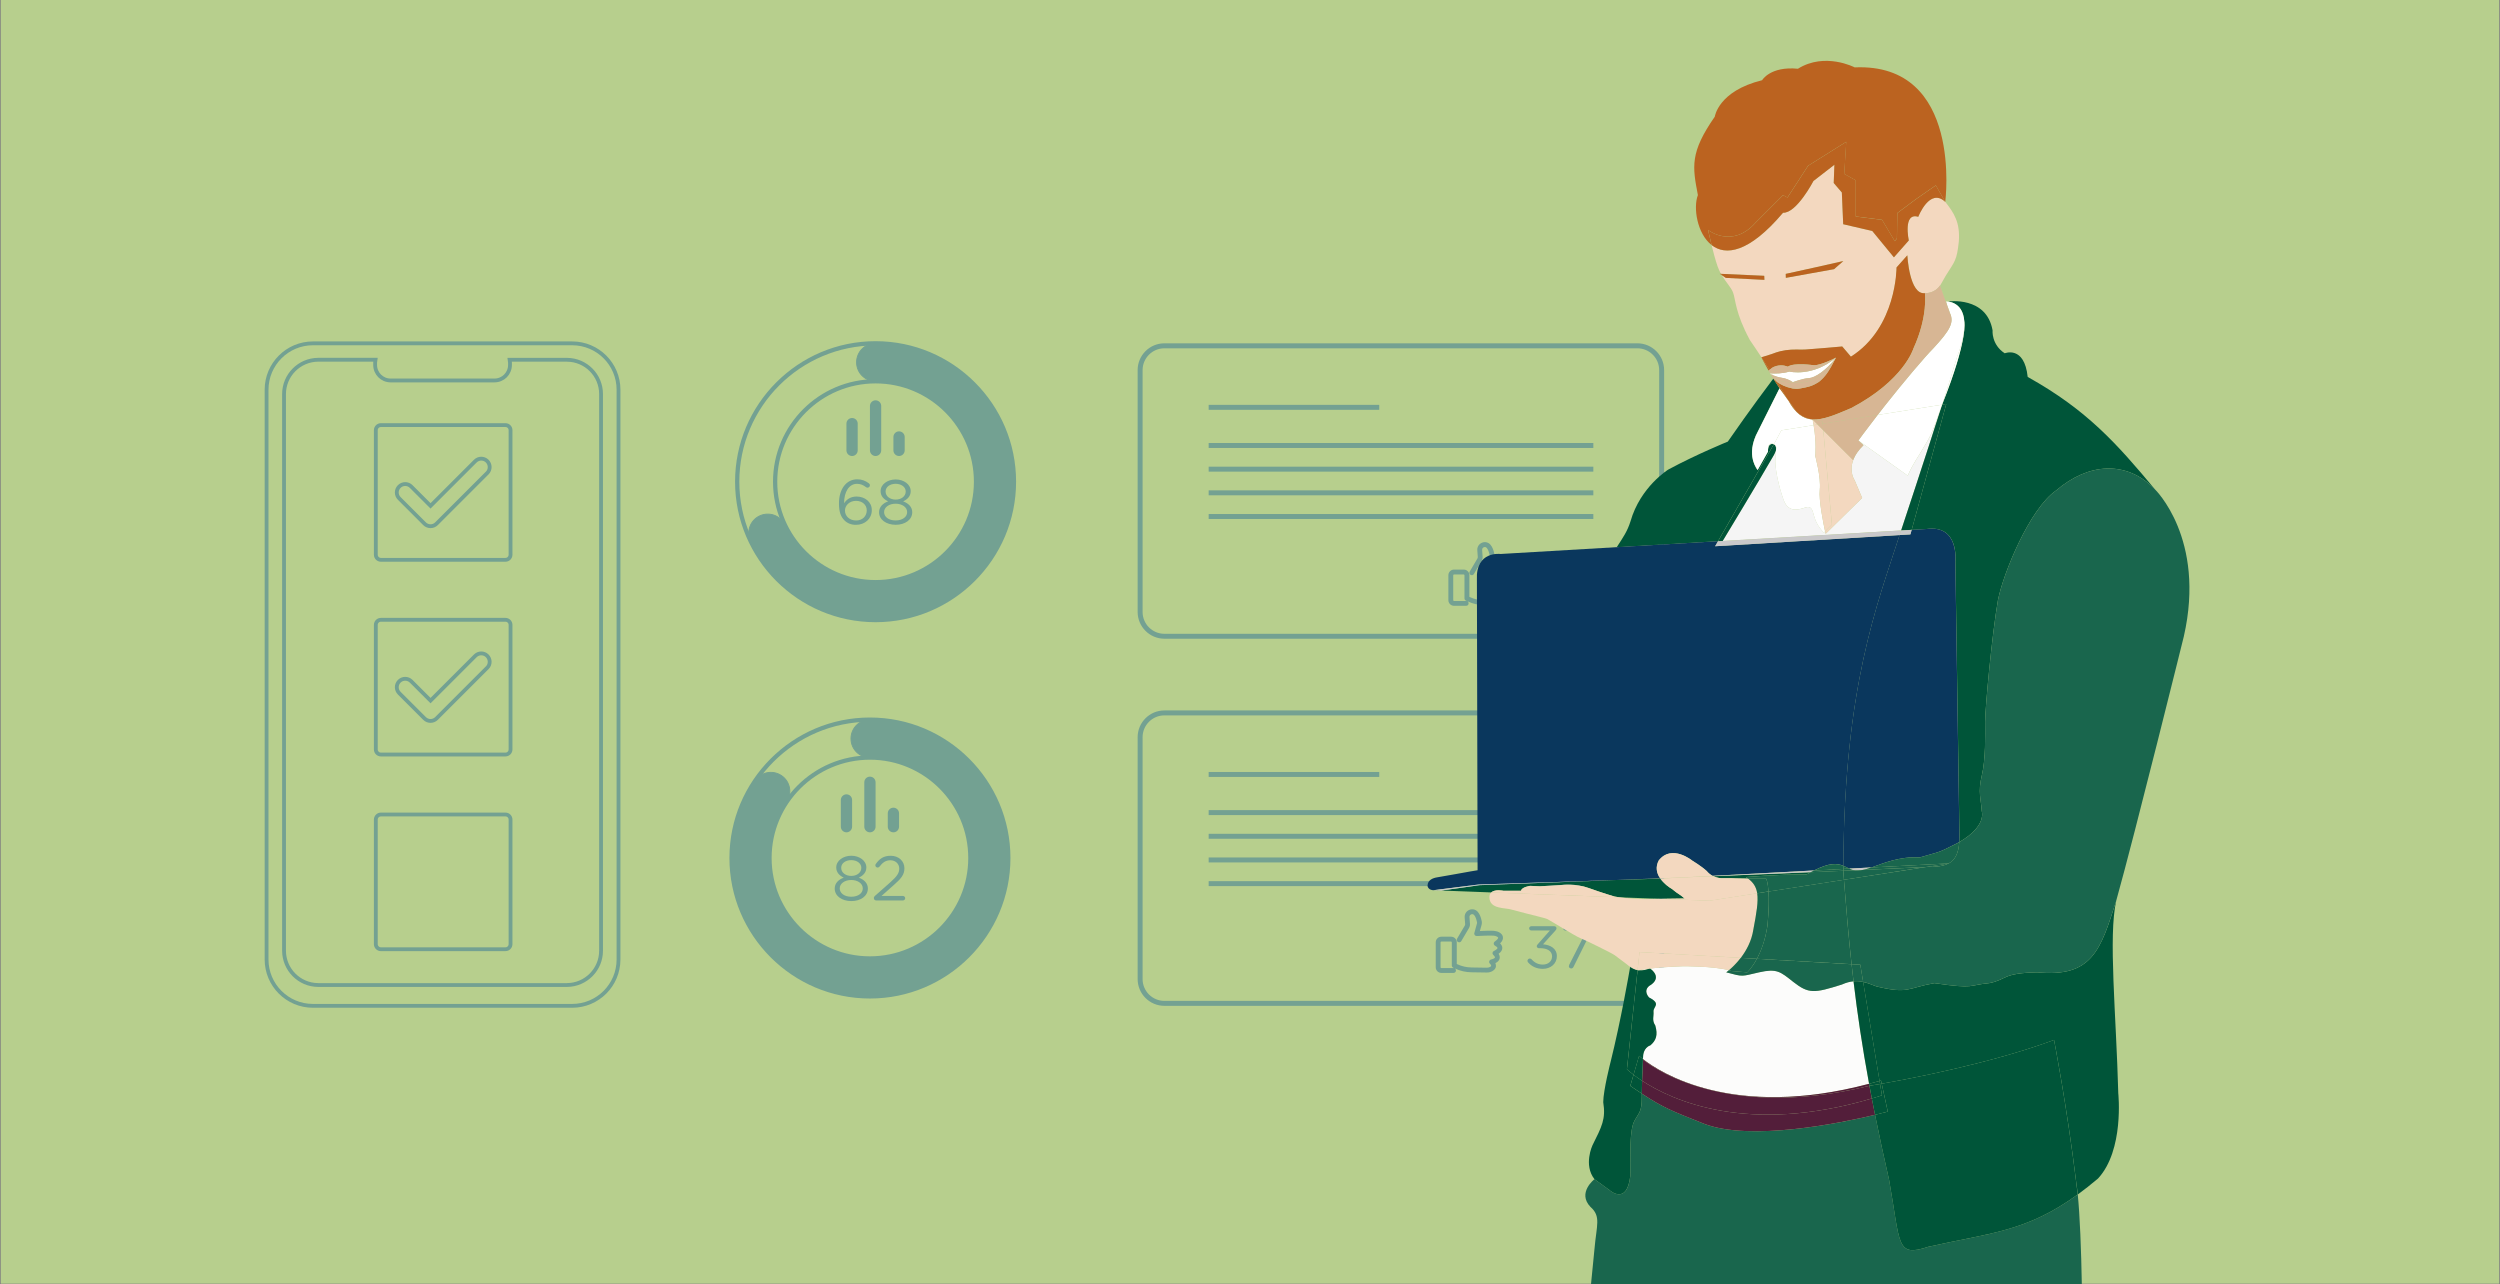 <?xml version="1.0" encoding="utf-8"?>
<!-- Generator: Adobe Illustrator 27.8.1, SVG Export Plug-In . SVG Version: 6.00 Build 0)  -->
<svg version="1.1" id="Layer_1" xmlns="http://www.w3.org/2000/svg" xmlns:xlink="http://www.w3.org/1999/xlink" x="0px" y="0px"
	 viewBox="0 0 736 378" style="enable-background:new 0 0 736 378;" xml:space="preserve">
<rect x="0" y="0" width="736" height="378" fill="#808080" stroke="none"/>
<style type="text/css">
	.st0{fill:#B7CF8D;}
	.st1{fill:none;stroke:#73A192;stroke-width:1.129;stroke-miterlimit:10;}
	.st2{fill:none;stroke:#73A192;stroke-width:1.254;stroke-miterlimit:10;}
	.st3{fill:#73A192;stroke:#73A192;stroke-width:0.282;stroke-miterlimit:10;}
	.st4{fill:#73A192;}
	.st5{fill:#80CFF1;}
	.st6{fill:#E5F5FC;}
	.st7{fill:#33B2E9;}
	.st8{fill:#66C5EE;}
	.st9{fill:#99D8F4;}
	.st10{fill:#009FE3;}
	.st11{clip-path:url(#XMLID_00000043429176504932571550000004156749241166071950_);}
	.st12{fill:#45433C;}
	.st13{fill:#212019;}
	.st14{fill:#337761;}
	.st15{fill:#99BBB0;}
	.st16{fill:#F3981B;}
	.st17{fill:#669988;}
	.st18{fill:#F3D8BF;}
	.st19{fill:#DDBC9A;}
	.st20{fill:#BB6320;}
	.st21{fill:#54656C;}
	.st22{fill:#E9E5DB;}
	.st23{fill:#4C8875;}
	.st24{fill:#8A8A89;}
	.st25{fill:#161614;}
	.st26{fill:#CA8E53;}
	.st27{fill:#2A3F47;}
	.st28{fill:#531E3A;}
	.st29{fill:#FFFFFF;}
	.st30{fill:#7D6555;}
	.st31{fill:#EDC9A5;}
	.st32{fill:#41312C;}
	.st33{fill:#3A4F71;}
	.st34{fill:#3E6752;}
	.st35{fill:#AD4D17;}
	.st36{fill:#0A375D;}
	.st37{fill:#F2CEB1;}
	.st38{fill:#8089A4;}
	.st39{fill:#D0A780;}
	.st40{fill:none;stroke:#4C565E;stroke-width:1.501;stroke-miterlimit:10;}
	.st41{fill:#4C565E;}
	.st42{fill:#C8E8FA;}
	.st43{fill:#ACDDF8;}
	.st44{fill:#44B9EB;}
	.st45{fill:#6CC5F0;}
	.st46{fill:#8DD1F4;}
	.st47{fill:none;}
	.st48{fill:#F5F5F5;}
	.st49{fill:#FCFCFB;}
	.st50{fill:#19664D;}
	.st51{fill:#005539;}
	.st52{fill:#D7B694;}
	.st53{fill:#C9C8CA;}
	.st54{fill:#461A00;}
	.st55{fill:#3B5F7D;}
	.st56{fill:#A1806B;}
	.st57{fill:#A2806C;}
	.st58{fill:#CDDDAF;}
	.st59{fill:#9A9D9E;}
	.st60{fill:none;stroke:#54656C;stroke-width:0.312;stroke-miterlimit:10;}
	.st61{fill:#6A787E;}
	.st62{fill:#BB641F;}
	.st63{fill:none;stroke:#6B4833;stroke-width:0.312;stroke-miterlimit:10;}
	.st64{fill:#80AA9C;}
	.st65{fill:#B9BABB;}
	.st66{fill:none;stroke:#2A3F47;stroke-width:0.937;stroke-linecap:round;stroke-linejoin:round;stroke-miterlimit:10;}
</style>
<rect id="Rectangle_2713_00000129888540700942068860000013923660975334854838_" x="0.22" class="st0" width="735.55" height="377.92"/>
<g>
	<g>
		<path id="Path_7184_00000176033130118468663810000001056951435405818253_" class="st1" d="M143.41,139.28l-14.91,14.91
			c-0.97,0.97-2.54,0.97-3.51,0l-7.45-7.45c-0.97-0.97-0.97-2.54,0-3.51c0.97-0.97,2.54-0.97,3.51,0l0,0l5.7,5.7l13.15-13.15
			c0.96-0.98,2.53-1.01,3.51-0.05c0.98,0.96,1.01,2.53,0.05,3.51C143.45,139.25,143.43,139.27,143.41,139.28L143.41,139.28z"/>
		<path id="Rectangle_3736_00000018948903614059732400000006419348619531616952_" class="st1" d="M92.13,101.08h76.31
			c7.54,0,13.65,6.11,13.65,13.65v167.74c0,7.54-6.11,13.65-13.65,13.65H92.13c-7.54,0-13.65-6.11-13.65-13.65V114.73
			C78.49,107.19,84.6,101.08,92.13,101.08z"/>
		<path id="Path_7181_00000119834974730729976030000010200309473794513316_" class="st1" d="M166.93,105.92h-16.87
			c0.05,0.28,0.08,0.56,0.08,0.84v0.71c-0.01,2.5-2.03,4.53-4.54,4.54h-30.62c-2.5-0.01-4.53-2.03-4.54-4.54v-0.72
			c0-0.28,0.03-0.57,0.08-0.84H93.65c-5.55,0.04-10.03,4.56-10.03,10.11v163.86c0,5.55,4.48,10.07,10.03,10.11h73.27
			c5.55-0.04,10.04-4.55,10.03-10.11V116.02C176.96,110.47,172.48,105.95,166.93,105.92z"/>
		<path id="Path_7182_00000153707755441976639570000009506452875948668548_" class="st1" d="M148.81,125.15h-36.68
			c-0.82,0-1.49,0.67-1.49,1.49v36.68c0,0.82,0.67,1.49,1.49,1.49c0,0,0,0,0,0h36.68c0.82,0,1.49-0.67,1.49-1.49v-36.68
			C150.3,125.82,149.64,125.15,148.81,125.15C148.81,125.15,148.81,125.15,148.81,125.15z"/>
		<path id="Path_7185_00000008842522478649278890000010116030918709858207_" class="st1" d="M148.81,182.47h-36.68
			c-0.82,0-1.49,0.67-1.49,1.49v36.68c0,0.82,0.67,1.49,1.49,1.49c0,0,0,0,0,0h36.68c0.82,0,1.49-0.67,1.49-1.49v-36.68
			C150.3,183.14,149.64,182.47,148.81,182.47C148.81,182.47,148.81,182.47,148.81,182.47z"/>
		<path id="Path_7187_00000083080996027014975760000009177220285246195636_" class="st1" d="M143.41,196.61l-14.91,14.91
			c-0.97,0.97-2.54,0.97-3.51,0l-7.45-7.45c-0.97-0.97-0.97-2.54,0-3.51c0.97-0.97,2.54-0.97,3.51,0l0,0l5.7,5.7l13.15-13.15
			c0.96-0.98,2.53-1.01,3.51-0.05c0.98,0.96,1.01,2.53,0.05,3.51C143.45,196.57,143.43,196.59,143.41,196.61L143.41,196.61z"/>
		<path id="Path_7188_00000143616526745139438730000017301980506615904445_" class="st1" d="M148.81,239.79h-36.68
			c-0.82,0-1.49,0.67-1.49,1.49v36.68c0,0.82,0.67,1.49,1.49,1.49c0,0,0,0,0,0h36.68c0.82,0,1.49-0.67,1.49-1.49v-36.68
			C150.3,240.46,149.64,239.79,148.81,239.79C148.81,239.79,148.81,239.79,148.81,239.79z"/>
	</g>
	<g>
		<path class="st2" d="M257.77,182.55c-22.46,0-40.74-18.27-40.74-40.74c0-22.46,18.27-40.74,40.74-40.74s40.74,18.27,40.74,40.74
			C298.5,164.28,280.23,182.55,257.77,182.55z M257.77,112.25c-16.31,0-29.57,13.27-29.57,29.57c0,16.31,13.27,29.57,29.57,29.57
			c16.31,0,29.57-13.27,29.57-29.57C287.34,125.51,274.07,112.25,257.77,112.25z"/>
		<path class="st3" d="M257.77,182.55c-15.61,0-30.05-9.11-36.78-23.21c-1.33-2.78-0.15-6.12,2.63-7.44
			c2.78-1.33,6.11-0.15,7.44,2.63c4.89,10.24,15.37,16.85,26.7,16.85c16.31,0,29.57-13.27,29.57-29.57
			c0-16.31-13.27-29.57-29.57-29.57c-3.08,0-5.58-2.5-5.58-5.58s2.5-5.58,5.58-5.58c22.46,0,40.74,18.27,40.74,40.74
			C298.5,164.28,280.23,182.55,257.77,182.55z"/>
		<g>
			<path class="st4" d="M248.62,153.21c-1.04-1.04-1.63-2.37-1.63-5.02v-0.04c0-3.94,2-7.04,5.39-7.04c1.35,0,2.41,0.43,3.37,1.15
				c0.22,0.15,0.35,0.33,0.35,0.61c0,0.39-0.32,0.7-0.7,0.7c-0.15,0-0.3-0.06-0.41-0.13c-0.85-0.65-1.65-1-2.69-1
				c-2.35,0-3.81,2.37-3.8,5.72c0.7-1.04,1.8-1.98,3.68-1.98c2.41,0,4.48,1.56,4.48,3.98v0.04c0,2.5-2.02,4.31-4.65,4.31
				C250.6,154.53,249.43,154.03,248.62,153.21z M255.17,150.27v-0.04c0-1.59-1.3-2.78-3.17-2.78c-1.94,0-3.24,1.39-3.24,2.83v0.04
				c0,1.65,1.37,2.91,3.28,2.91C253.95,153.23,255.17,151.92,255.17,150.27z"/>
			<path class="st4" d="M258.8,150.83v-0.04c0-1.54,1.11-2.63,2.67-3.19c-1.2-0.56-2.22-1.48-2.22-2.98v-0.04
				c0-2,2.06-3.43,4.43-3.43s4.43,1.43,4.43,3.43v0.04c0,1.5-1.02,2.43-2.22,2.98c1.54,0.57,2.67,1.63,2.67,3.17v0.04
				c0,2.2-2.11,3.69-4.87,3.69C260.91,154.49,258.8,152.99,258.8,150.83z M267.06,150.79v-0.04c0-1.44-1.5-2.46-3.39-2.46
				c-1.89,0-3.39,1.02-3.39,2.46v0.04c0,1.3,1.26,2.43,3.39,2.43C265.8,153.21,267.06,152.1,267.06,150.79z M266.64,144.71v-0.04
				c0-1.28-1.28-2.24-2.96-2.24s-2.96,0.94-2.96,2.24v0.04c0,1.41,1.32,2.37,2.96,2.37C265.32,147.08,266.64,146.12,266.64,144.71z"
				/>
		</g>
		<g>
			<path class="st4" d="M250.85,134.25c-0.91,0-1.66-0.74-1.66-1.66v-7.87c0-0.91,0.74-1.66,1.66-1.66s1.66,0.74,1.66,1.66v7.87
				C252.51,133.51,251.77,134.25,250.85,134.25z"/>
			<path class="st4" d="M257.77,134.25c-0.91,0-1.66-0.74-1.66-1.66v-13.08c0-0.91,0.74-1.66,1.66-1.66c0.91,0,1.66,0.74,1.66,1.66
				v13.08C259.42,133.51,258.68,134.25,257.77,134.25z"/>
			<path class="st4" d="M264.68,134.25c-0.91,0-1.66-0.74-1.66-1.66v-3.94c0-0.91,0.74-1.66,1.66-1.66c0.91,0,1.66,0.74,1.66,1.66
				v3.94C266.34,133.51,265.59,134.25,264.68,134.25z"/>
		</g>
		<path class="st2" d="M256.11,293.34c-22.46,0-40.74-18.27-40.74-40.74c0-22.46,18.27-40.74,40.74-40.74
			c22.46,0,40.74,18.27,40.74,40.74C296.85,275.06,278.57,293.34,256.11,293.34z M256.11,223.03c-16.31,0-29.57,13.27-29.57,29.57
			c0,16.31,13.27,29.57,29.57,29.57c16.31,0,29.57-13.27,29.57-29.57C285.68,236.3,272.42,223.03,256.11,223.03z"/>
		<path class="st3" d="M256.11,293.34c-22.46,0-40.74-18.27-40.74-40.74c0-8.15,2.4-16.02,6.94-22.75c1.72-2.56,5.19-3.23,7.75-1.51
			c2.56,1.72,3.23,5.19,1.51,7.75c-3.29,4.88-5.03,10.59-5.03,16.51c0,16.31,13.27,29.57,29.57,29.57
			c16.31,0,29.57-13.27,29.57-29.57c0-16.31-13.27-29.57-29.57-29.57c-3.08,0-5.58-2.5-5.58-5.58s2.5-5.58,5.58-5.58
			c22.46,0,40.74,18.27,40.74,40.74C296.85,275.06,278.57,293.34,256.11,293.34z"/>
		<g>
			<path class="st4" d="M245.74,261.61v-0.04c0-1.54,1.11-2.63,2.67-3.19c-1.2-0.56-2.22-1.48-2.22-2.98v-0.04
				c0-2,2.06-3.43,4.43-3.43c2.37,0,4.43,1.43,4.43,3.43v0.04c0,1.5-1.02,2.43-2.22,2.98c1.54,0.57,2.67,1.63,2.67,3.17v0.04
				c0,2.2-2.11,3.69-4.87,3.69C247.85,265.28,245.74,263.78,245.74,261.61z M254,261.57v-0.04c0-1.44-1.5-2.46-3.39-2.46
				c-1.89,0-3.39,1.02-3.39,2.46v0.04c0,1.3,1.26,2.43,3.39,2.43C252.74,264,254,262.89,254,261.57z M253.57,255.5v-0.04
				c0-1.28-1.28-2.24-2.96-2.24c-1.68,0-2.96,0.94-2.96,2.24v0.04c0,1.41,1.32,2.37,2.96,2.37
				C252.26,257.87,253.57,256.91,253.57,255.5z"/>
			<path class="st4" d="M257.61,263.72l4.43-3.91c2-1.78,2.7-2.78,2.7-4.07c0-1.52-1.2-2.48-2.61-2.48c-1.37,0-2.3,0.67-3.22,1.89
				c-0.11,0.15-0.3,0.26-0.54,0.26c-0.37,0-0.67-0.3-0.67-0.67c0-0.15,0.06-0.3,0.15-0.41c1.07-1.5,2.26-2.39,4.39-2.39
				c2.33,0,4.02,1.56,4.02,3.67v0.04c0,1.89-1,3.06-3.28,5.04l-3.46,3.07h6.28c0.37,0,0.69,0.3,0.69,0.67
				c0,0.37-0.31,0.67-0.69,0.67H258c-0.43,0-0.74-0.28-0.74-0.69C257.26,264.13,257.37,263.92,257.61,263.72z"/>
		</g>
		<g>
			<path class="st4" d="M249.2,245.04c-0.91,0-1.66-0.74-1.66-1.66v-7.87c0-0.91,0.74-1.66,1.66-1.66s1.66,0.74,1.66,1.66v7.87
				C250.85,244.29,250.11,245.04,249.2,245.04z"/>
			<path class="st4" d="M256.11,245.04c-0.91,0-1.66-0.74-1.66-1.66V230.3c0-0.91,0.74-1.66,1.66-1.66c0.91,0,1.66,0.74,1.66,1.66
				v13.08C257.77,244.29,257.02,245.04,256.11,245.04z"/>
			<path class="st4" d="M263.02,245.04c-0.91,0-1.66-0.74-1.66-1.66v-3.94c0-0.91,0.74-1.66,1.66-1.66c0.91,0,1.66,0.74,1.66,1.66
				v3.94C264.68,244.29,263.94,245.04,263.02,245.04z"/>
		</g>
	</g>
	<g>
		<path class="st4" d="M482.04,296.12H342.8c-4.34,0-7.88-3.53-7.88-7.88v-71.21c0-4.34,3.53-7.88,7.88-7.88h139.24
			c4.34,0,7.88,3.53,7.88,7.88v71.21C489.92,292.59,486.38,296.12,482.04,296.12z M342.8,210.61c-3.54,0-6.42,2.88-6.42,6.42v71.21
			c0,3.54,2.88,6.42,6.42,6.42h139.24c3.54,0,6.42-2.88,6.42-6.42v-71.21c0-3.54-2.88-6.42-6.42-6.42H342.8z"/>
		<g id="Like_00000009576159948343874330000003505886066910018444_">
			<path class="st4" d="M427.93,286.43h-3.59c-0.91,0-1.66-0.74-1.66-1.66v-7.35c0-0.91,0.74-1.66,1.66-1.66h2.87
				c0.91,0,1.66,0.74,1.66,1.66v6.38l0.16,0.07c1.32,0.61,2.72,0.93,4.18,0.95l4.5,0.07c0.35,0.01,0.69-0.07,0.97-0.23
				c0.09-0.05,0.31-0.19,0.32-0.32c0.02-0.19-0.22-0.51-0.36-0.63c-0.2-0.18-0.28-0.45-0.21-0.7c0.07-0.26,0.27-0.46,0.52-0.52
				c0.86-0.21,1.14-0.48,1.17-0.59c0.04-0.16-0.22-0.54-0.47-0.75c-0.18-0.16-0.28-0.4-0.25-0.63c0.03-0.24,0.18-0.45,0.39-0.55
				c0.85-0.42,1.08-0.75,1.08-0.87c0-0.18-0.39-0.52-0.71-0.68c-0.23-0.11-0.38-0.34-0.4-0.59c-0.02-0.25,0.1-0.5,0.3-0.64
				c0.91-0.63,1.04-1.03,1.01-1.13c-0.05-0.2-0.59-0.53-1.32-0.6c-1.19-0.11-4.93,0.11-4.97,0.11c-0.25,0.01-0.45-0.08-0.6-0.26
				c-0.14-0.18-0.2-0.42-0.13-0.64l0.77-2.8c0.03-0.12,0.04-0.24,0.01-0.36c-0.19-0.97-0.47-1.68-0.84-2.11
				c-0.33-0.39-0.75-0.26-0.87-0.21c-0.26,0.11-0.53,0.37-0.5,0.79l0.14,1.98c0.03,0.45-0.07,0.89-0.3,1.28l-2.26,3.83
				c-0.2,0.34-0.64,0.45-0.98,0.25c-0.34-0.2-0.45-0.64-0.25-0.98l2.26-3.83c0.08-0.14,0.12-0.3,0.11-0.45l-0.14-1.98
				c-0.07-0.97,0.47-1.84,1.38-2.22c0.89-0.36,1.88-0.13,2.5,0.61c0.53,0.62,0.91,1.52,1.15,2.75c0.07,0.33,0.05,0.68-0.04,1.02
				l-0.51,1.85c1.24-0.06,3.29-0.14,4.19-0.05c1.09,0.1,2.3,0.65,2.56,1.65c0.18,0.68-0.09,1.36-0.8,2.05
				c0.34,0.33,0.65,0.78,0.65,1.35c0,0.63-0.37,1.2-1.09,1.7c0.24,0.38,0.43,0.88,0.3,1.42c-0.13,0.56-0.55,1.01-1.25,1.33
				c0.12,0.28,0.2,0.6,0.17,0.95c-0.04,0.4-0.26,0.96-1.04,1.4c-0.5,0.28-1.01,0.43-1.7,0.42l-4.5-0.07
				c-1.65-0.02-3.25-0.39-4.75-1.08l-0.08-0.04c0.18,0.13,0.3,0.34,0.3,0.58C428.64,286.11,428.32,286.43,427.93,286.43z
				 M424.33,277.19c-0.13,0-0.23,0.1-0.23,0.23v7.35c0,0.13,0.1,0.23,0.23,0.23h3.59c0.06,0,0.12,0.01,0.17,0.02l-0.26-0.12
				c-0.25-0.12-0.42-0.37-0.42-0.65v-6.83c0-0.13-0.1-0.23-0.23-0.23H424.33z"/>
		</g>
		<rect x="355.83" y="227.27" class="st4" width="50.22" height="1.46"/>
		<rect x="355.83" y="238.5" class="st4" width="113.25" height="1.46"/>
		<rect x="355.83" y="245.47" class="st4" width="113.25" height="1.46"/>
		<rect x="355.83" y="252.44" class="st4" width="113.25" height="1.46"/>
		<rect x="355.83" y="259.41" class="st4" width="113.25" height="1.46"/>
		<g>
			<path class="st4" d="M449.91,283.37c-0.11-0.11-0.23-0.3-0.23-0.49c0-0.37,0.32-0.69,0.69-0.69c0.23,0,0.41,0.11,0.51,0.21
				c0.9,1.02,1.96,1.57,3.35,1.57c1.5,0,2.7-0.95,2.7-2.4v-0.04c0-1.53-1.43-2.38-3.45-2.38h-0.44c-0.33,0-0.62-0.26-0.62-0.6
				c0-0.18,0.09-0.35,0.28-0.55l3.59-4.07h-5.46c-0.35,0-0.65-0.26-0.65-0.62c0-0.35,0.3-0.63,0.65-0.63h6.73
				c0.39,0,0.67,0.25,0.67,0.6c0,0.28-0.14,0.48-0.33,0.69l-3.63,4.03c2.15,0.18,4.07,1.22,4.07,3.47v0.04
				c0,2.2-1.83,3.72-4.12,3.72C452.33,285.24,450.9,284.48,449.91,283.37z"/>
			<path class="st4" d="M461.98,284.04l5.11-10.08h-6.22c-0.35,0-0.65-0.26-0.65-0.63c0-0.35,0.3-0.63,0.65-0.63h7.22
				c0.39,0,0.67,0.23,0.67,0.62c0,0.19-0.09,0.42-0.19,0.62l-5.32,10.69c-0.14,0.3-0.37,0.49-0.67,0.49c-0.37,0-0.71-0.26-0.71-0.65
				C461.87,284.36,461.93,284.16,461.98,284.04z"/>
		</g>
	</g>
	<g>
		<path class="st4" d="M482.04,188.04H342.8c-4.34,0-7.88-3.53-7.88-7.88v-71.21c0-4.34,3.53-7.88,7.88-7.88h139.24
			c4.34,0,7.88,3.53,7.88,7.88v71.21C489.92,184.51,486.38,188.04,482.04,188.04z M342.8,102.54c-3.54,0-6.42,2.88-6.42,6.42v71.21
			c0,3.54,2.88,6.42,6.42,6.42h139.24c3.54,0,6.42-2.88,6.42-6.42v-71.21c0-3.54-2.88-6.42-6.42-6.42H342.8z"/>
		<g id="Like_00000042737214249415297020000013406788261823110530_">
			<path class="st4" d="M431.65,178.35h-3.59c-0.91,0-1.66-0.74-1.66-1.66v-7.35c0-0.91,0.74-1.66,1.66-1.66h2.87
				c0.91,0,1.66,0.74,1.66,1.66v6.38l0.16,0.07c1.32,0.61,2.72,0.93,4.18,0.95l4.5,0.07c0.35,0.01,0.69-0.07,0.97-0.23
				c0.09-0.05,0.31-0.19,0.32-0.32c0.02-0.19-0.22-0.51-0.36-0.63c-0.2-0.18-0.28-0.45-0.21-0.7c0.07-0.26,0.27-0.46,0.52-0.52
				c0.86-0.21,1.14-0.48,1.17-0.59c0.04-0.16-0.22-0.54-0.47-0.75c-0.18-0.16-0.28-0.4-0.25-0.63c0.03-0.24,0.18-0.45,0.39-0.55
				c0.85-0.42,1.08-0.75,1.08-0.87c0-0.18-0.39-0.52-0.71-0.68c-0.23-0.11-0.38-0.34-0.4-0.59c-0.02-0.25,0.1-0.5,0.3-0.64
				c0.91-0.63,1.04-1.03,1.01-1.13c-0.05-0.2-0.59-0.53-1.32-0.6c-1.19-0.11-4.93,0.11-4.97,0.11c-0.25,0.01-0.45-0.08-0.6-0.26
				c-0.14-0.18-0.2-0.42-0.13-0.64l0.77-2.8c0.03-0.12,0.04-0.24,0.01-0.36c-0.19-0.97-0.47-1.68-0.84-2.11
				c-0.33-0.39-0.75-0.26-0.87-0.21c-0.26,0.11-0.53,0.37-0.5,0.79l0.14,1.98c0.03,0.45-0.07,0.89-0.3,1.28l-2.26,3.83
				c-0.2,0.34-0.64,0.45-0.98,0.25c-0.34-0.2-0.45-0.64-0.25-0.98l2.26-3.83c0.08-0.14,0.12-0.3,0.11-0.46l-0.14-1.98
				c-0.07-0.97,0.47-1.84,1.38-2.22c0.89-0.36,1.88-0.13,2.5,0.61c0.53,0.62,0.91,1.52,1.15,2.75c0.07,0.33,0.05,0.68-0.04,1.02
				l-0.51,1.85c1.24-0.06,3.29-0.14,4.19-0.05c1.09,0.1,2.3,0.65,2.56,1.65c0.18,0.68-0.09,1.36-0.8,2.05
				c0.34,0.33,0.65,0.78,0.65,1.35c0,0.63-0.37,1.2-1.09,1.7c0.24,0.38,0.43,0.88,0.3,1.42c-0.13,0.56-0.55,1.01-1.25,1.33
				c0.12,0.28,0.2,0.6,0.17,0.95c-0.04,0.4-0.26,0.96-1.04,1.4c-0.5,0.28-1.01,0.43-1.7,0.42l-4.5-0.07
				c-1.65-0.02-3.25-0.39-4.75-1.08l-0.08-0.04c0.18,0.13,0.3,0.34,0.3,0.58C432.37,178.04,432.05,178.35,431.65,178.35z
				 M428.06,169.12c-0.13,0-0.23,0.1-0.23,0.23v7.35c0,0.13,0.1,0.23,0.23,0.23h3.59c0.06,0,0.12,0.01,0.17,0.02l-0.26-0.12
				c-0.25-0.12-0.42-0.37-0.42-0.65v-6.83c0-0.13-0.1-0.23-0.23-0.23H428.06z"/>
		</g>
		<rect x="355.83" y="119.19" class="st4" width="50.22" height="1.46"/>
		<rect x="355.83" y="130.42" class="st4" width="113.25" height="1.46"/>
		<rect x="355.83" y="137.39" class="st4" width="113.25" height="1.46"/>
		<rect x="355.83" y="144.36" class="st4" width="113.25" height="1.46"/>
		<rect x="355.83" y="151.33" class="st4" width="113.25" height="1.46"/>
		<g>
			<path class="st4" d="M455.61,165.92l-1.73,0.56c-0.11,0.04-0.21,0.05-0.3,0.05c-0.32,0-0.6-0.26-0.6-0.6
				c0-0.3,0.19-0.49,0.49-0.6l2.03-0.7c0.28-0.09,0.53-0.16,0.76-0.16h0.04c0.41,0,0.69,0.32,0.69,0.69v11.17
				c0,0.39-0.3,0.7-0.69,0.7c-0.37,0-0.69-0.32-0.69-0.7V165.92z"/>
			<path class="st4" d="M460.1,175.56c-0.19-0.16-0.28-0.33-0.28-0.58c0-0.33,0.3-0.65,0.67-0.65c0.18,0,0.35,0.07,0.47,0.18
				c0.97,0.88,2.03,1.39,3.17,1.39c1.73,0,2.96-1.13,2.96-2.73v-0.04c0-1.55-1.27-2.59-3.07-2.59c-1.44,0-2.18,0.6-2.5,0.6
				c-0.26,0-0.46-0.11-0.71-0.26c-0.23-0.16-0.32-0.44-0.3-0.76l0.28-4.83c0.02-0.42,0.32-0.67,0.67-0.67h5.92
				c0.35,0,0.63,0.28,0.63,0.65c0,0.35-0.28,0.63-0.63,0.63h-5.32l-0.26,3.95c0.72-0.32,1.41-0.55,2.43-0.55
				c2.4,0,4.26,1.41,4.26,3.77v0.04c0,2.38-1.83,4.05-4.39,4.05C462.52,177.16,461.11,176.46,460.1,175.56z"/>
		</g>
	</g>
</g>
<g>
	<path class="st47" d="M516.14,135.7c-0.03-0.1-0.06-0.2-0.08-0.31C516.09,135.5,516.11,135.6,516.14,135.7z"/>
	<path class="st47" d="M515.88,131.84c-0.19,1.35-0.09,2.48,0.15,3.43C515.81,134.32,515.71,133.17,515.88,131.84z"/>
	<path class="st47" d="M573.97,91.87c0,0-0.02-0.04-0.04-0.09c0,0.01,0,0.01,0.01,0.02C573.96,91.84,573.97,91.87,573.97,91.87z"/>
	<path class="st47" d="M474.69,259.12l13.96-0.45l0.15-0.01c-0.02-0.03-0.04-0.06-0.06-0.09
		C483.88,258.77,479.17,258.95,474.69,259.12z"/>
	<path class="st47" d="M529.01,121.38c0,0,0.25,0.28,0.73,0.63c-0.25-0.2-0.5-0.42-0.74-0.66
		C529,121.36,529.01,121.37,529.01,121.38z"/>
	<path class="st47" d="M523.9,114.3l-0.01,0.02c0,0,0.1,0.13,0.26,0.34C524.06,114.54,523.98,114.42,523.9,114.3z"/>
	<path class="st47" d="M533.61,123.49c-0.01,0-0.01,0-0.02,0c0,0,0,0,0,0c0,0,0,0,0,0c0,0-0.01,0-0.01,0
		C533.59,123.49,533.6,123.49,533.61,123.49z"/>
	<path class="st47" d="M480.77,285.12c0.43,0.26,0.88,0.41,1.34,0.49l0-0.02C481.61,285.47,481.16,285.31,480.77,285.12z"/>
	<path class="st47" d="M483.34,322.87c0-0.3,0-0.6,0-0.91c0,0,0,0,0,0C483.35,322.27,483.34,322.58,483.34,322.87z"/>
	<path class="st47" d="M571.76,119.13L571.76,119.13c0.02-0.05,0.04-0.1,0.06-0.15C571.8,119.03,571.78,119.08,571.76,119.13z"/>
	<path class="st47" d="M486.79,264.64l1.74-0.03l-11.74-0.44C478.71,264.44,482.39,264.82,486.79,264.64z"/>
	<path class="st48" d="M571.77,119.13L571.77,119.13c-1.27,3.21-2.2,7.05-4.46,10.95c-3.14,5.41-3.77,5.77-5.67,9.95l-14.52-10.35
		l1.49,1.39c-0.35,0.34-0.66,0.67-0.94,1c-0.03,0.03-0.06,0.07-0.09,0.1c-0.26,0.31-0.49,0.61-0.71,0.91
		c-0.04,0.05-0.08,0.11-0.12,0.16c-0.19,0.28-0.37,0.56-0.52,0.83c-0.04,0.07-0.07,0.13-0.11,0.2c-0.14,0.26-0.27,0.52-0.37,0.77
		c-0.03,0.07-0.06,0.14-0.09,0.21c-1.46,3.65,0.36,6.17,0.36,6.17l2.19,5.17l-10.74,10.55c0,0-0.06-0.27-0.16-0.71l-0.37,0.37
		c-1.72-1.72-2.52-3.58-2.92-5.04c-0.4-1.46-0.66-2.92-2.39-2.39s-5.04,1.86-6.5-2.12c-1.46-3.98-2.73-9.69-2.44-12.53
		c0.1-0.96,0.17-1.68,0.18-2.23c-0.11,0.4-0.32,0.88-0.66,1.49c-4.24,7.43-15.06,25.27-15.06,25.27l-1.37,0.08h0l53.91-3.17
		C560.41,154.01,566.69,135.06,571.77,119.13z"/>
	<path class="st48" d="M522.34,130.84c-0.01,0-0.02-0.01-0.02-0.01c0.17,0.12,0.3,0.24,0.41,0.38
		C522.63,131.04,522.51,130.92,522.34,130.84z"/>
	<path class="st49" d="M485.45,285.19c-2.05,0.25-2.98,0.45-3.03,0.47C483.71,285.79,484.92,285.39,485.45,285.19z"/>
	<path class="st49" d="M482.11,285.58l0,0.02c0.09,0.02,0.19,0.03,0.28,0.04C482.29,285.63,482.21,285.6,482.11,285.58z"/>
	<path class="st49" d="M550.25,319.07c-2-10.85-3.44-20.55-4.58-30.18c-1.09,0.1-2.19,0.4-3.44,0.95c-8.16,2.59-9.75,2.79-14.33-0.8
		c-3.78-2.98-4.78-3.98-10.05-2.79s-4.48,1.39-9.65,0c0,0,0.3-0.22,0.78-0.62c-4.65-1.23-13.45-1.17-13.45-1.17
		c-4.45,0.16-7.61,0.43-9.72,0.67c3.94,3.01-0.29,5.1-0.29,5.1c-1.92,1.59,0,3.45,0,3.45c3.65,1.86,1.13,2.65,1.26,4.11
		c0.13,1.46-0.53,2.52,0.53,4.11c0.8,2.79,0.27,4.38-1.46,5.84c-2.06,0.7-2.12,3.08-2.12,3.08s-0.02,0.37-0.05,0.96
		C488.67,315.71,510.1,329.73,550.25,319.07z"/>
	<path class="st50" d="M611.69,351.65c-15.15,11.02-25.96,11.33-43.98,15.4c-9.55,3.18-8.16-0.6-11.54-19.63
		c-1.58-6.89-2.95-13.24-4.15-19.22c-9.83,2.36-36.56,7.93-50.37,2.63c-9.47-3.79-11.79-4.6-18.3-8.87c0,0.31,0,0.62,0,0.91
		c0,4.58-0.8,4.58-2.19,7.16s-1.19,9.35-1.19,16.12c-0.99,8.95-6.17,4.18-6.17,4.18l-4.38-3.18c0,0-5.17,3.98-1.19,8.16
		c3.18,2.79,1.79,5.37,1.19,12.34l-1.09,11.06H612.9C612.71,367.59,612.3,357.69,611.69,351.65z"/>
	<path class="st28" d="M483.43,318.18c-0.04,1.29-0.07,2.6-0.08,3.77c0,0,0,0,0,0C483.36,320.74,483.4,319.44,483.43,318.18
		C483.44,318.19,483.44,318.19,483.43,318.18z"/>
	<path class="st28" d="M550.36,319.66L550.36,319.66c-0.03-0.2-0.07-0.39-0.11-0.59c-40.16,10.66-61.58-3.36-66.56-7.27
		c-0.06,1.32-0.18,3.81-0.26,6.39c0,0,0.01,0,0.01,0.01c0.12-3.31,0.3-6.24,0.3-6.24S505.36,330.77,550.36,319.66z"/>
	<path class="st28" d="M483.44,318.19c-0.04,1.25-0.08,2.55-0.09,3.77c6.51,4.27,8.83,5.09,18.3,8.87
		c13.8,5.3,40.54-0.28,50.37-2.63c-0.33-1.63-0.64-3.23-0.95-4.81C514.65,334.21,492.35,324.01,483.44,318.19z"/>
	<path class="st28" d="M550.36,319.66c-45,11.11-66.62-7.71-66.62-7.71s-0.18,2.93-0.3,6.24c8.91,5.82,31.2,16.02,67.63,5.2
		C550.83,322.13,550.59,320.89,550.36,319.66L550.36,319.66z"/>
	<path class="st51" d="M571.82,118.97C571.82,118.98,571.82,118.98,571.82,118.97c-0.02,0.05-0.03,0.1-0.05,0.15l1.21-0.19
		l-10.18,37.06l4.31-0.25c9.76-1.39,8.56,9.55,8.56,9.55c0.6,38.8,1.19,80.18,1.19,80.18c0.02,0.89,0,1.69-0.05,2.44
		c8.17-4.72,6.62-9.07,6.62-9.07c-0.2-3.58-1.19-5.52,0-10.49c1.19-4.96,0.99-11.93,0.99-15.91s1.99-25.47,3.78-35.81
		c1.59-7.96,9.35-26.86,17.11-32.23c9.55-8.16,20.69-8.95,29.05-0.4c-11.14-13.33-19.9-23.28-37.41-33.03
		c-0.99-9.35-6.76-6.96-6.76-6.96c-3.98-2.59-3.58-6.76-3.58-6.76c-1.79-10.15-13.07-8.49-13.07-8.49c3.39,0.56,4.57,3.04,4.75,5.9
		c0,0.02,0.01,0.03,0.01,0.05C578.3,94.71,579.5,99.7,571.82,118.97z"/>
	<path class="st51" d="M599.74,286.26c-10.35,0.2-8.95,2.19-14.13,3.18c-6.37,0.6-3.98,1.79-16.12,0
		c-7.96,1.39-7.56,3.28-17.11,0.95c-1.47-0.61-2.71-1.05-3.87-1.3l4.82,29.13c0.15-0.04,0.29-0.08,0.44-0.12l0.21,0.95
		c8.88-1.57,32.38-6.08,50.73-12.88c0,0,3.78,19.3,6.57,42.18c0.15,0.91,0.28,2.03,0.41,3.31c1.91-1.39,3.88-2.94,5.96-4.7
		c7.76-8.36,5.97-25.07,5.97-25.07c-0.6-23.08-2.98-46.36-0.6-56.71C618.44,279.5,616.05,287.85,599.74,286.26z"/>
	<path class="st51" d="M572.98,118.93l-1.21,0.19c-5.08,15.93-11.36,34.89-12.08,37.05l3.11-0.18L572.98,118.93z"/>
	<path class="st51" d="M545.68,288.89c1.14,9.63,2.58,19.33,4.58,30.18c1.02-0.27,2.04-0.55,3.09-0.85l-4.82-29.13
		C547.53,288.88,546.61,288.81,545.68,288.89z"/>
	<path class="st51" d="M604.71,306.16c-18.35,6.8-41.85,11.32-50.73,12.88l1.78,8.21c0,0-1.4,0.38-3.75,0.95
		c1.2,5.97,2.57,12.32,4.15,19.22c3.38,19.03,1.99,22.81,11.54,19.63c18.02-4.06,28.83-4.37,43.98-15.4
		c-0.13-1.28-0.27-2.4-0.41-3.31C608.49,325.46,604.71,306.16,604.71,306.16z"/>
	<path class="st51" d="M553.98,319.04l-0.21-0.95c-0.15,0.04-0.29,0.08-0.44,0.12l0.15,0.91
		C553.65,319.1,553.82,319.07,553.98,319.04z"/>
	<path class="st51" d="M550.36,319.66c0.01,0,1.14-0.18,3.13-0.53l-0.15-0.91c-1.04,0.3-2.07,0.58-3.09,0.85
		C550.29,319.26,550.33,319.46,550.36,319.66z"/>
	<path class="st51" d="M553.98,319.04c-0.17,0.03-0.34,0.06-0.49,0.09l0.55,3.34c-1,0.32-1.99,0.62-2.98,0.92
		c0.3,1.58,0.62,3.18,0.95,4.81c2.36-0.56,3.75-0.95,3.75-0.95L553.98,319.04z"/>
	<path class="st51" d="M551.07,323.39c0.98-0.29,1.97-0.59,2.98-0.92l-0.55-3.34c-1.98,0.35-3.12,0.53-3.13,0.53
		C550.59,320.89,550.83,322.13,551.07,323.39z"/>
	<path class="st51" d="M479.96,346.15c0-6.76-0.2-13.53,1.19-16.12s2.19-2.59,2.19-7.16c0-0.29,0-0.6,0-0.91
		c-1.02-0.67-2.12-1.41-3.39-2.27l0.96-3.28c-1.3-0.99-1.95-1.63-1.95-1.63l3.14-29.17c-0.45-0.08-0.91-0.23-1.34-0.49
		c-0.32-0.15-0.6-0.31-0.84-0.47c-0.3,1.74-2.76,15.94-5.74,27.88c0,0-2.16,8.36-2.19,11.94c0.8,4.97-0.4,7.16-3.18,12.73
		c0,0-2.69,5.77,0.6,9.95l4.38,3.18C473.79,350.33,478.97,355.1,479.96,346.15z"/>
	<path class="st51" d="M483.69,311.8c0.03-0.6,0.05-0.96,0.05-0.96s0.07-2.39,2.12-3.08c1.72-1.46,2.25-3.05,1.46-5.84
		c-1.06-1.59-0.4-2.65-0.53-4.11c-0.13-1.46,2.39-2.25-1.26-4.11c0,0-1.92-1.86,0-3.45c0,0,4.23-2.09,0.29-5.1
		c-0.12,0.01-0.26,0.03-0.37,0.04c-0.53,0.21-1.74,0.6-3.03,0.47c0,0-0.01,0-0.01,0c-0.01,0-0.01,0-0.02,0
		c-0.09-0.01-0.19-0.03-0.28-0.04l-3.14,29.17c0,0,0.65,0.64,1.95,1.63l1.63-5.58C482.55,310.83,482.93,311.2,483.69,311.8z"/>
	<path class="st51" d="M480.92,316.41l-0.96,3.28c1.26,0.86,2.37,1.6,3.39,2.27c0.01-1.18,0.04-2.48,0.08-3.77
		C482.42,317.52,481.59,316.92,480.92,316.41z"/>
	<path class="st51" d="M483.69,311.8c-0.76-0.6-1.15-0.96-1.15-0.96l-1.63,5.58c0.67,0.51,1.5,1.11,2.51,1.77
		C483.51,315.61,483.63,313.12,483.69,311.8z"/>
	<path class="st51" d="M520.48,132.96l-3.05,5.41c0,0-0.81-0.95-1.29-2.66c-0.03-0.1-0.06-0.2-0.08-0.31
		c-0.01-0.04-0.02-0.08-0.03-0.13c-0.23-0.95-0.34-2.07-0.15-3.43c0.18-1.43,0.67-3.07,1.67-4.89l6.33-12.63l0,0l0.01-0.02
		c-0.66-0.98-1.27-1.93-1.83-2.83c-1.01,1.34-6.88,9.13-13.39,18.54c0,0-9.15,3.71-17.51,8.22c0,0-8.22,5.04-11.14,15.25
		c-0.93,2.92-2.06,4.56-4.05,7.61l29.8-1.75l16.43-28.55C521.57,130.56,520.45,130.56,520.48,132.96z"/>
	<path class="st51" d="M522.21,133.99c0.34-0.61,0.55-1.09,0.66-1.49c0.02-0.61-0.02-1.01-0.15-1.28c-0.1-0.14-0.24-0.26-0.41-0.38
		c-0.03-0.01-0.07-0.03-0.1-0.04l-16.43,28.55l1.37-0.08C507.15,159.26,517.96,141.42,522.21,133.99z"/>
	<path class="st29" d="M573.97,91.87c0,0-0.01-0.03-0.04-0.07c0.09,0.23,0.14,0.37,0.14,0.37c1.29,2.79,0,5.07-4.87,10.35
		c-2.49,2.49-8.95,10.15-14.13,16.71c-0.83,1.05-1.59,2.02-2.29,2.93l18.98-3.03c0.02-0.05,0.04-0.1,0.06-0.15
		c1.68-5.26,3.22-10.18,4.38-14.04c0,0,2.38-5.64,2.1-10.28c-0.45-6.16-5.36-5.9-5.36-5.9c0.12,0.46,0.24,0.86,0.35,1.21
		c0.28,0.79,0.52,1.43,0.66,1.81C573.96,91.84,573.97,91.87,573.97,91.87z"/>
	<path class="st29" d="M547.11,129.68l14.52,10.35c1.9-4.17,2.53-4.53,5.67-9.95c2.26-3.9,3.19-7.74,4.45-10.95l-18.98,3.03
		C549.09,126.93,547.11,129.68,547.11,129.68z"/>
	<path class="st29" d="M576.19,104.94c-1.16,3.86-2.7,8.78-4.38,14.04c0,0,0,0,0-0.01c7.68-19.27,6.48-24.27,6.48-24.27
		c0-0.02,0-0.03-0.01-0.05C578.58,99.3,576.19,104.94,576.19,104.94z"/>
	<path class="st29" d="M521.81,130.54c0.15,0.08,0.29,0.15,0.41,0.23l0.52-0.9l1.69-3.18l9.51-1.52c-0.09-0.55-0.2-1.1-0.32-1.68
		l0,0c0,0,0,0,0,0c-0.01,0-0.02,0-0.03-0.01c-1.37-0.09-2.64-0.54-3.84-1.48c-0.47-0.36-0.73-0.63-0.73-0.63
		c0-0.01-0.01-0.01-0.01-0.02c-0.84-0.83-1.65-1.92-2.44-3.34c-0.09-0.13-0.18-0.26-0.28-0.38c0-0.01-0.01-0.02-0.01-0.02
		c-0.75-0.99-1.46-1.98-2.13-2.95c-0.16-0.21-0.26-0.34-0.26-0.34l-6.05,12.11c-1.16,2.11-1.74,3.9-1.95,5.41
		c-0.17,1.33-0.07,2.48,0.15,3.43c0.01,0.04,0.02,0.09,0.03,0.13c0.03,0.11,0.06,0.2,0.08,0.31c0.36,1.17,0.9,2.03,1.29,2.66
		l3.05-5.41C520.48,130.54,521.02,130.67,521.81,130.54z"/>
	<path class="st29" d="M535.74,144.2c0.4-3.71-1.33-9.95-1.33-9.95s0.43-3.83-0.48-9.08l-9.51,1.52l-1.69,3.18l-0.52,0.9
		c0.03,0.02,0.06,0.04,0.09,0.06c0.01,0,0.02,0.01,0.02,0.01c0.17,0.08,0.3,0.2,0.39,0.37c0.25,0.32,0.31,0.72,0.15,1.28
		c-0.02,0.56-0.08,1.28-0.18,2.23c-0.29,2.83,0.98,8.55,2.44,12.53c1.46,3.98,4.78,2.65,6.5,2.12s1.99,0.93,2.39,2.39
		c0.4,1.46,1.19,3.32,2.92,5.04l0.37-0.37C536.83,154.22,535.41,147.3,535.74,144.2z"/>
	<path class="st29" d="M523.89,114.32L523.89,114.32l-6.33,12.63c-1,1.82-1.49,3.46-1.67,4.89c0.21-1.51,0.79-3.3,1.95-5.41
		L523.89,114.32z"/>
	<path class="st29" d="M516.06,135.4c-0.01-0.04-0.02-0.09-0.03-0.13C516.04,135.31,516.05,135.35,516.06,135.4z"/>
	<path class="st29" d="M517.43,138.36c-0.39-0.63-0.93-1.49-1.29-2.66C516.63,137.41,517.43,138.36,517.43,138.36z"/>
	<path class="st29" d="M521.81,130.54c-0.8,0.13-1.33,0-1.33,2.42c-0.03-2.39,1.09-2.39,1.73-2.16l0.01-0.02
		C522.1,130.69,521.96,130.62,521.81,130.54z"/>
	<path class="st29" d="M522.72,131.22c0.13,0.27,0.17,0.67,0.15,1.28C523.03,131.94,522.97,131.54,522.72,131.22z"/>
	<path class="st29" d="M522.21,130.79c0.04,0.01,0.07,0.03,0.1,0.04c-0.03-0.02-0.06-0.04-0.09-0.06L522.21,130.79z"/>
	<polygon class="st18" points="533.6,123.49 533.59,123.49 533.59,123.49 	"/>
	<path class="st18" d="M573.94,91.8c0-0.01,0-0.01-0.01-0.02c0,0,0,0,0,0C573.93,91.78,573.93,91.79,573.94,91.8
		C573.94,91.8,573.94,91.8,573.94,91.8z"/>
	<path class="st18" d="M574.07,92.17c1.29,2.79,0,5.07-4.87,10.35c-2.49,2.49-8.95,10.15-14.13,16.71
		c-0.83,1.05-1.59,2.02-2.29,2.93l0,0c0.7-0.91,1.46-1.88,2.29-2.93c5.17-6.57,11.64-14.23,14.13-16.71
		C574.07,97.25,575.37,94.96,574.07,92.17C574.07,92.17,574.07,92.17,574.07,92.17C574.07,92.17,574.07,92.17,574.07,92.17z"/>
	<path class="st18" d="M538.75,122.61c0.01,0,0.02-0.01,0.04-0.01C538.78,122.6,538.76,122.6,538.75,122.61z"/>
	<path class="st18" d="M541.72,121.5c0.01-0.01,0.03-0.01,0.04-0.02C541.75,121.49,541.73,121.49,541.72,121.5z"/>
	<path class="st18" d="M525.66,103.12c2.32-0.35,4.11-0.13,5.74-0.2s10.97-0.91,10.97-0.91l2.56,3
		c13.53-8.56,13.43-26.26,13.43-26.26l3.18-3.58c0,0,0.6,11.74,5.17,11.14l0,0c2.66,0,4.03-1.61,4.55-2.4l-0.09,0.15
		c0.09,0.28,0.3,0.91,0.78,2.24c0.46,1.27,0.94,2.6,1.33,3.67c0,0,0,0,0,0c-0.39-1.07-0.87-2.39-1.32-3.67
		c-0.48-1.33-0.69-1.96-0.78-2.24l1.71-3c2.65-4.21,3.18-4.38,3.78-9.88c0.46-5.7-1.46-8.56-3.98-11.74
		c-4.58-4.38-7.96,4.38-7.96,4.38c-4.58-1.39-2.79,6.96-2.79,6.96l-4.38,4.97L551.19,68l-8.56-1.99l-0.4-9.35l-2.39-2.79l0.2-5.37
		l-6.17,4.78c0,0-4.97,9.55-8.95,9.35c-10.1,11.95-16.98,12.7-21.04,9.51c0.51,2.08,1.15,4.46,1.75,6.2
		c0.29,0.85,0.65,1.59,1.02,2.27l12.74,0.58l0.05,1.19l-11.36-0.59l-1.23-0.83c1.27,2.16,2.77,3.59,3.35,5.13
		c0.8,2.09,0.6,5.97,4.97,14.03c1.15,1.66,2.3,3.38,3.4,5.07c0.2-0.06,2.49-0.79,2.98-0.94
		C522.08,104.11,523.34,103.46,525.66,103.12z M542.68,76.85l-2.73,2.39l-14.2,2.56l-0.03-1.17
		C527.8,80.19,541.22,77.22,542.68,76.85z"/>
	<path class="st18" d="M540.19,122.1c0.02-0.01,0.04-0.01,0.06-0.02C540.23,122.08,540.21,122.09,540.19,122.1z"/>
	<path class="st18" d="M547.57,132.17c-0.26,0.31-0.5,0.61-0.71,0.91C547.08,132.78,547.31,132.48,547.57,132.17z"/>
	<path class="st18" d="M546.75,133.24c-0.19,0.28-0.37,0.56-0.52,0.83C546.38,133.8,546.56,133.52,546.75,133.24z"/>
	<path class="st18" d="M546.12,134.27c-0.14,0.26-0.27,0.52-0.37,0.77C545.85,134.79,545.98,134.53,546.12,134.27z"/>
	<path class="st18" d="M552.78,122.16c-3.7,4.77-5.67,7.52-5.67,7.52l1.49,1.39c-0.35,0.34-0.66,0.67-0.94,1
		c0.29-0.33,0.6-0.66,0.94-1l-1.49-1.39C547.11,129.68,549.09,126.93,552.78,122.16L552.78,122.16z"/>
	<path class="st18" d="M536.77,126.66l2.55,27.76l-2.01,2.01c0.09,0.44,0.16,0.71,0.16,0.71l10.74-10.55l-2.19-5.17
		c0,0-1.82-2.52-0.36-6.17c-0.03,0.07-0.06,0.14-0.08,0.21L536.77,126.66z"/>
	<path class="st18" d="M573.93,91.78C573.93,91.78,573.93,91.78,573.93,91.78c-0.14-0.38-0.37-1.02-0.66-1.81c0,0,0,0,0,0
		C573.56,90.75,573.79,91.39,573.93,91.78z"/>
	<path class="st18" d="M574.07,92.17C574.07,92.17,574.07,92.17,574.07,92.17c0,0-0.05-0.14-0.13-0.37c0,0,0,0,0,0
		C574.02,92.03,574.07,92.16,574.07,92.17z"/>
	<path class="st18" d="M526.27,117.61c0,0.01,0.01,0.02,0.01,0.02c0.1,0.13,0.19,0.25,0.28,0.38c-0.01-0.03-0.03-0.05-0.04-0.08
		C526.44,117.83,526.36,117.72,526.27,117.61z"/>
	<path class="st18" d="M533.94,125.17l1.17-0.19l-1.49-1.49C533.74,124.07,533.84,124.63,533.94,125.17z"/>
	<path class="st18" d="M536.77,126.66l-1.67-1.67l-1.17,0.19c0.9,5.25,0.48,9.08,0.48,9.08s1.72,6.23,1.33,9.95
		c-0.33,3.1,1.09,10.02,1.57,12.23l2.01-2.01L536.77,126.66z"/>
	<path class="st20" d="M516.87,65.51l8.06-8.06l1.29,0.7l6.07-9.35l11.24-7.06l-0.6,9.45l3.38,1.89v10.64l7.76,0.99l3.74,6.27
		l0.64-0.8l0.1-7.46l5.47-4.08l5.87-4.08l2.79,4.87c0,0,5.37-40.99-26.66-39.59c0,0-8.75-4.58-16.71,0.4
		c-8.16-0.8-10.55,3.38-10.55,3.38c-12.93,3.18-13.93,10.74-13.93,10.74c-7.36,10.55-6.57,14.72-4.97,23.08
		c-1.43,3.67-0.24,11.35,4.02,14.69c-0.6-2.44-1.04-4.44-1.04-4.44S509.91,73.37,516.87,65.51z"/>
	<path class="st20" d="M524.93,62.63c3.98,0.2,8.95-9.35,8.95-9.35l6.17-4.78l-0.2,5.37l2.39,2.79l0.4,9.35l8.56,1.99l6.37,7.76
		l4.38-4.97c0,0-1.79-8.36,2.79-6.96c0,0,3.38-8.75,7.96-4.38l-2.79-4.87l-5.87,4.08l-5.47,4.08l-0.1,7.46l-0.64,0.8l-3.74-6.27
		l-7.76-0.99V53.08l-3.38-1.89l0.6-9.45l-11.24,7.06l-6.07,9.35l-1.29-0.7l-8.06,8.06c-6.96,7.86-14.03,2.19-14.03,2.19
		s0.44,2,1.04,4.44C507.95,75.33,514.83,74.57,524.93,62.63z"/>
	<path class="st20" d="M539.95,79.24l2.73-2.39c-1.46,0.37-14.88,3.34-16.96,3.78l0.03,1.17L539.95,79.24z"/>
	<path class="st20" d="M506.29,80.6l0.56,0.38c-0.07-0.12-0.13-0.24-0.2-0.36L506.29,80.6z"/>
	<path class="st20" d="M519.44,82.39l-0.05-1.19l-12.74-0.58c0.07,0.12,0.13,0.24,0.2,0.36l1.23,0.83L519.44,82.39z"/>
	<path class="st20" d="M526.03,117.2c-0.5-0.85-1.16-1.96-1.96-3.27l-0.18,0.36c0.08,0.12,0.16,0.24,0.25,0.36
		C524.51,115.15,525.23,116.12,526.03,117.2z"/>
	<path class="st20" d="M522.94,112.24l0.75,1.06c-0.18-0.29-0.36-0.58-0.54-0.89C523.07,112.35,523.01,112.29,522.94,112.24z"/>
	<path class="st20" d="M521.86,111.13c0.07,0.11,0.14,0.22,0.2,0.33c0.01-0.01,0.02-0.03,0.03-0.04
		C522.02,111.32,521.93,111.23,521.86,111.13z"/>
	<path class="st20" d="M529.74,122.01c0.74,0.55,2.03,1.3,3.84,1.48c0,0,0.01,0,0.01,0c-2.33-0.42-3.72-1.3-4.73-2.35
		c0.05,0.07,0.1,0.15,0.14,0.22C529.24,121.6,529.49,121.82,529.74,122.01z"/>
	<path class="st20" d="M521.27,110.14L521.27,110.14l-0.14-0.24h0l-0.41-0.71c0.19,0.34,0.4,0.69,0.61,1.05L521.27,110.14
		L521.27,110.14z"/>
	<path class="st20" d="M518.58,105.2c-0.01,0-0.02,0.01-0.02,0.01s0.76,1.56,2.09,3.87c0.12-0.07,0.21-0.13,0.31-0.19
		C520.2,107.7,519.4,106.46,518.58,105.2z"/>
	<path class="st20" d="M524.08,113.93c-0.13-0.21-0.26-0.42-0.39-0.64l-0.75-1.06c-0.34-0.28-0.62-0.56-0.84-0.82
		c-0.01,0.01-0.02,0.03-0.03,0.04c0.55,0.9,1.16,1.85,1.83,2.83L524.08,113.93z"/>
	<path class="st20" d="M526.56,118.02c0.78,1.42,1.59,2.51,2.44,3.34c-0.04-0.07-0.09-0.14-0.14-0.22
		C527.92,120.17,527.3,119.05,526.56,118.02z"/>
	<path class="st20" d="M526.27,117.61c-0.07-0.12-0.16-0.27-0.24-0.41c-0.8-1.08-1.52-2.05-1.89-2.54
		C524.81,115.63,525.52,116.62,526.27,117.61z"/>
	<path class="st20" d="M533.58,123.49c-1.8-0.18-3.1-0.92-3.84-1.48C530.93,122.95,532.2,123.4,533.58,123.49z"/>
	<path class="st20" d="M522.97,107.74c1.93-0.5,3.35,0.22,3.35,0.22c1.82-1.3,7.67-0.43,7.67-0.43c2.11,0.07,6.52-2.24,6.52-2.24
		c-2.19,4.24-3.09,5.5-4.98,7.1c-2.17,1.38-3.16,1.53-5.66,1.99c-0.97,0.18-1.27,0.05-2.11,0c-2.16-0.44-3.63-1.2-4.62-1.97
		c0.19,0.3,0.37,0.6,0.54,0.89l0.41,0.59l-0.03,0.05c0.79,1.31,1.46,2.42,1.96,3.27c1.03,1.4,2.18,2.98,2.82,3.94
		c1.02,1.05,2.41,1.93,4.73,2.35c0,0,0.01,0,0.01,0c0,0,0.01,0,0.01,0c1.56,0.1,3.26-0.26,5.14-0.88c0.01,0,0.02-0.01,0.04-0.01
		c0.46-0.15,0.92-0.32,1.4-0.5c0.02-0.01,0.04-0.01,0.06-0.02c0.48-0.18,0.97-0.37,1.47-0.58c0.01-0.01,0.03-0.01,0.04-0.02
		c1.03-0.42,2.12-0.88,3.26-1.36c15.52-8.16,18.3-17.51,18.3-17.51c4.38-9.55,3.38-16.32,3.38-16.32
		c-4.58,0.6-5.17-11.14-5.17-11.14l-3.18,3.58c0,0,0.1,17.71-13.43,26.26l-2.56-3c0,0-9.35,0.84-10.97,0.91s-3.42-0.14-5.74,0.2
		c-2.32,0.35-3.57,0.99-4.09,1.14c-0.5,0.15-2.78,0.88-2.98,0.94c0.82,1.26,1.62,2.5,2.37,3.69
		C521.77,108.36,521.47,108.21,522.97,107.74z"/>
	<path class="st20" d="M523.69,113.3c0.13,0.22,0.26,0.43,0.39,0.64l0.03-0.05L523.69,113.3z"/>
	<path class="st20" d="M526.52,117.94c0.01,0.03,0.03,0.05,0.04,0.08c0.73,1.03,1.35,2.15,2.29,3.13c-0.64-0.96-1.79-2.54-2.82-3.94
		c0.08,0.14,0.17,0.28,0.24,0.41C526.36,117.72,526.44,117.83,526.52,117.94z"/>
	<path class="st29" d="M521.33,110.25l0.08,0.13c0,0,0,0,0,0l-0.02-0.03C521.37,110.32,521.35,110.28,521.33,110.25z"/>
	<path class="st29" d="M521.61,109.94c-0.3-0.02-0.48-0.04-0.48-0.04l0.14,0.24c0,0,0.25,0.15,0.68,0.33
		C521.84,110.3,521.73,110.12,521.61,109.94z"/>
	<path class="st29" d="M521.27,110.14l0.06,0.1c0.02,0.03,0.04,0.07,0.06,0.1L521.27,110.14z"/>
	<path class="st29" d="M526.79,109.39c-2.04,0.62-4.23,0.6-5.18,0.55c0.11,0.18,0.22,0.36,0.33,0.53c0.58,0.25,1.5,0.59,2.63,0.75
		c1.2,0.17,2.38,0.69,3.23,1.3c0,0,3-1.14,4.72-1.2c1.73-0.07,5.11-2.23,7.98-6.03C533.61,111.09,526.79,109.39,526.79,109.39z"/>
	<path class="st52" d="M520.65,109.08l0.04,0.07l0.03,0.05C520.69,109.16,520.67,109.12,520.65,109.08
		C520.65,109.08,520.65,109.08,520.65,109.08z"/>
	<path class="st52" d="M521.13,109.91l-0.02-0.04c0.06-0.07,0.16-0.16,0.3-0.26c-0.15-0.24-0.3-0.47-0.45-0.71
		c-0.09,0.06-0.18,0.12-0.31,0.19c0.02,0.04,0.04,0.08,0.07,0.12L521.13,109.91L521.13,109.91z"/>
	<path class="st52" d="M526.92,109.09c0,0,3.85,0.74,6.46-0.2c2.61-0.95,7.13-3.6,7.13-3.6s-4.41,2.31-6.52,2.24
		c0,0-5.85-0.87-7.67,0.43c0,0-1.42-0.72-3.35-0.22c-1.5,0.47-1.2,0.62-2.02,1.15c0.15,0.24,0.3,0.48,0.45,0.71
		C522.05,109.15,523.65,108.54,526.92,109.09z"/>
	<path class="st52" d="M521.4,109.61c-0.14,0.1-0.24,0.19-0.3,0.26l0.02,0.04c0,0,0.18,0.02,0.48,0.04
		C521.54,109.83,521.47,109.72,521.4,109.61z"/>
	<path class="st52" d="M526.79,109.39c0,0,6.82,1.69,13.72-4.11c0,0-4.52,2.65-7.13,3.6c-2.61,0.95-6.46,0.2-6.46,0.2
		c-3.27-0.55-4.87,0.07-5.52,0.52c0.07,0.11,0.14,0.22,0.21,0.34C522.56,109.99,524.75,110.02,526.79,109.39z"/>
	<path class="st52" d="M521.41,110.38l0.13,0.22c0.09,0.15,0.17,0.34,0.32,0.53c0,0,0,0,0,0
		C521.71,110.88,521.56,110.63,521.41,110.38C521.41,110.38,521.41,110.38,521.41,110.38z"/>
	<path class="st52" d="M522.24,111.24l0.7,1c0.07,0.06,0.13,0.11,0.2,0.17c-0.27-0.44-0.56-0.9-0.85-1.37
		c-0.27-0.19-0.56-0.4-0.89-0.65c0.15,0.25,0.3,0.5,0.45,0.75c0.07,0.09,0.15,0.19,0.24,0.29
		C522.18,111.32,522.24,111.24,522.24,111.24z"/>
	<polygon class="st52" points="521.27,110.14 521.27,110.14 521.27,110.14 	"/>
	<path class="st52" d="M522.1,111.42c0.22,0.26,0.5,0.53,0.84,0.82l-0.7-1C522.24,111.24,522.18,111.32,522.1,111.42z"/>
	<path class="st52" d="M529.87,114.38c2.49-0.46,3.49-0.61,5.66-1.99c1.89-1.59,2.8-2.86,4.98-7.1l-1.41,1.99
		c0,0-3.06,5.75-10.99,5.37c-2.84-0.27-3.47,0.04-5.82-1.62c0.29,0.47,0.58,0.93,0.85,1.37c0.99,0.77,2.46,1.53,4.62,1.97
		C528.6,114.43,528.91,114.56,529.87,114.38z"/>
	<path class="st52" d="M521.39,110.35l0.02,0.03c0,0,0,0,0,0C521.4,110.37,521.4,110.36,521.39,110.35z"/>
	<path class="st52" d="M521.27,110.14L521.27,110.14l0.12,0.21c0.01,0.01,0.01,0.02,0.02,0.03c0.32,0.25,0.61,0.46,0.89,0.65
		c-0.12-0.19-0.23-0.37-0.35-0.56C521.52,110.29,521.27,110.14,521.27,110.14z"/>
	<path class="st52" d="M539.11,107.28l1.41-1.99c-2.86,3.81-6.25,5.97-7.98,6.03c-1.73,0.07-4.72,1.2-4.72,1.2
		c-0.86-0.61-2.03-1.13-3.23-1.3c-1.13-0.16-2.05-0.5-2.63-0.75c0.12,0.19,0.23,0.37,0.35,0.56c2.35,1.66,2.97,1.35,5.82,1.62
		C536.05,113.03,539.11,107.28,539.11,107.28z"/>
	<path class="st51" d="M442.62,262.24h5.17c0.14-1.08,2.65-1.45,2.65-1.45l2.92,0.13l6.5-0.4c0,0,3.94-0.52,7.92,0.93
		s7.57,2.49,7.57,2.49s0.52,0.1,1.44,0.23l11.74,0.44l7.42-0.11c-1.86-1.59-1.46-0.93-3.71-2.79c-0.92-0.53-2.42-1.6-3.43-3.06
		l-0.15,0.01l-13.96,0.45c-22.46,0.87-39.1,1.47-39.1,1.47l-11.34,1.59c-0.95-0.12-1.75-0.05-2.32-0.1l-0.05,0.01l17.15,0.65
		C440.14,261.69,442.62,262.24,442.62,262.24z"/>
	<path class="st51" d="M531.89,257.41c0.41-0.23,0.79-0.44,1.16-0.64c-9.36,0.4-19.1,0.8-28.64,1.18c1.22,0.58,2.28,0.58,2.28,0.58
		h3.05c0,0,1.89,0.1,4.91,0.13c-0.21-0.15-0.43-0.31-0.66-0.46C513.99,258.21,522.94,257.41,531.89,257.41z"/>
	<path class="st51" d="M548.35,256.11c-0.79,0.03-1.58,0.07-2.37,0.11C546.72,256.33,547.51,256.28,548.35,256.11z"/>
	<path class="st36" d="M474.69,259.12c4.48-0.17,9.19-0.36,14.04-0.55c-0.99-1.47-1.47-3.31-0.35-5.34
		c3.85-4.78,9.82,0.13,9.82,0.13s2.65,1.59,4.24,3.05c0.54,0.66,1.16,1.12,1.75,1.43l29.84-1.58c4.55-2.27,6.65-2.18,8.66-1.37
		c0.26-53.2,10-76.91,16.56-97.38l-54.32,3.29l0.85-1.47l-64.02,3.76c0,0-7.36-0.99-6.96,7.56l0.2,85.55c0,0-3.37,0.54-6.57,1.15
		c-1.48,0.28-4.57,0.82-5.3,0.93c-1.22,0.19-2.86,0.76-2.86,2.5c0,0,0.06,1.12,1.55,1.29c0.03,0,0.07,0,0.11,0.01l13.4-1.69
		L474.69,259.12z"/>
	<path class="st53" d="M559.26,157.53c0.12-0.37,0.24-0.75,0.36-1.12c0,0,0.03-0.09,0.08-0.23l-53.91,3.17l-0.85,1.47L559.26,157.53
		z"/>
	<path class="st36" d="M550.92,255.38c3.67-1.25,8.25-3.3,14.19-2.94c6.76-1.96,5.07-1.17,11.43-4.38c0.09-0.05,0.17-0.1,0.25-0.15
		c0.05-0.74,0.08-1.54,0.05-2.44c0,0-0.6-41.38-1.19-80.18c0,0,1.2-10.94-8.56-9.55l-4.31,0.25l-0.37,1.34l-3.18,0.19
		c-6.56,20.47-16.3,44.19-16.56,97.38c0.57,0.23,1.13,0.51,1.73,0.82L550.92,255.38z"/>
	<path class="st53" d="M562.8,155.99l-3.11,0.18c-0.04,0.13-0.08,0.23-0.08,0.23c-0.12,0.37-0.24,0.75-0.36,1.12l3.18-0.19
		L562.8,155.99z"/>
	<path class="st53" d="M533.06,256.78c0.34-0.18,0.67-0.35,0.98-0.5l-29.84,1.58c0.07,0.04,0.15,0.07,0.22,0.11
		C513.95,257.57,523.69,257.17,533.06,256.78z"/>
	<path class="st53" d="M435.59,260.6c0,0,16.64-0.61,39.1-1.47l-39.37,1.27l-13.4,1.69c0.57,0.05,1.38-0.02,2.32,0.1L435.59,260.6z"
		/>
	<path class="st53" d="M545.98,256.22c0.8-0.04,1.59-0.07,2.37-0.11c0.8-0.16,1.66-0.42,2.57-0.73l-6.49,0.34
		c0.07,0.03,0.13,0.06,0.19,0.1C545.06,256.04,545.51,256.15,545.98,256.22z"/>
	<path class="st18" d="M480.77,285.12c0.39,0.19,0.84,0.35,1.34,0.47l0.57-5.29l29.8,1.7c1.61-2.1,3.18-4.9,3.69-8.27
		c0.96-5.04,1.52-8.33,1.14-10.75l-14.08,2.19l-14.71-0.56l-1.74,0.03c-4.4,0.18-8.08-0.2-10-0.47l-37.77-1.43
		c-0.32,0.3-0.53,0.73-0.53,1.36c-0.01,3.71,4.8,3.06,6.65,3.72c6.37,1.72,9.68,2.39,10.48,2.79c0.8,0.4,8.22,5.04,9.62,5.57
		s9.48,4.51,10.15,5.04s3.71,2.79,3.71,2.79s0.3,0.3,0.83,0.64c0.02-0.12,0.03-0.18,0.03-0.18
		C480.22,284.74,480.49,284.95,480.77,285.12z"/>
	<path class="st18" d="M488.74,258.58c0.02,0.03,0.04,0.06,0.06,0.09l6.61-0.35C493.16,258.4,490.94,258.49,488.74,258.58z"/>
	<path class="st18" d="M482.42,285.65c0.05-0.01,0.98-0.22,3.03-0.47c0.17-0.07,0.28-0.12,0.28-0.12c0.03,0.03,0.06,0.05,0.09,0.08
		c2.11-0.24,5.28-0.52,9.72-0.67c0,0,8.8-0.06,13.45,1.17c0.82-0.68,2.16-1.92,3.48-3.65l-29.8-1.7l-0.57,5.29
		c0.09,0.02,0.18,0.05,0.28,0.07C482.4,285.65,482.41,285.65,482.42,285.65z"/>
	<path class="st18" d="M479.96,284.47c0,0-0.01,0.06-0.03,0.18c0.23,0.15,0.52,0.31,0.84,0.47
		C480.49,284.95,480.22,284.74,479.96,284.47z"/>
	<path class="st18" d="M482.41,285.65c0,0,0.01,0,0.01,0c-0.01,0-0.02,0-0.03,0C482.4,285.65,482.4,285.65,482.41,285.65z"/>
	<path class="st18" d="M485.45,285.19c0.12-0.01,0.25-0.03,0.37-0.04c-0.03-0.03-0.06-0.05-0.09-0.08
		C485.73,285.07,485.63,285.12,485.45,285.19z"/>
	<path class="st18" d="M514.65,258.67c-3.02-0.02-4.91-0.13-4.91-0.13h-3.05c0,0-1.06,0-2.28-0.58c-3.03,0.12-6.03,0.24-9,0.36
		l-6.61,0.35c1.01,1.45,2.51,2.53,3.43,3.06c2.25,1.86,1.86,1.19,3.71,2.79l-7.42,0.11l14.71,0.56l14.08-2.19
		C517.04,261.16,516.22,259.83,514.65,258.67z"/>
	<path class="st18" d="M475.35,263.95c0,0-3.59-1.04-7.57-2.49s-7.92-0.93-7.92-0.93l-6.5,0.4l-2.92-0.13c0,0-2.51,0.37-2.65,1.45
		h-5.17c0,0-2.49-0.56-3.6,0.5l37.77,1.43C475.87,264.05,475.35,263.95,475.35,263.95z"/>
	<path class="st18" d="M504.19,257.85c-0.59-0.31-1.21-0.77-1.75-1.43c-1.59-1.46-4.24-3.05-4.24-3.05s-5.97-4.91-9.82-0.13
		c-1.12,2.04-0.64,3.88,0.35,5.34c2.2-0.09,4.42-0.17,6.67-0.26L504.19,257.85z"/>
	<path class="st18" d="M504.41,257.96c-0.07-0.03-0.14-0.07-0.22-0.11l-8.79,0.46C498.38,258.2,501.39,258.08,504.41,257.96z"/>
	<path class="st50" d="M520.35,272.47c-0.66,4.35-1.93,7.57-3.13,9.8l27.88,1.59c-0.87-8-1.56-16.08-2.24-24.86l-22.21,3.46
		C520.8,264.56,520.79,267.73,520.35,272.47z"/>
	<path class="st50" d="M514.38,286.26l-4.64-0.4c-0.23-0.08-0.48-0.15-0.75-0.22c-0.48,0.4-0.78,0.62-0.78,0.62
		c5.17,1.39,4.38,1.19,9.65,0s6.27-0.2,10.05,2.79c4.58,3.58,6.17,3.38,14.33,0.8c1.25-0.56,2.35-0.85,3.44-0.95
		c-0.2-1.68-0.39-3.35-0.57-5.03l-27.88-1.59C515.75,285.01,514.38,286.26,514.38,286.26z"/>
	<path class="st50" d="M605.31,144.4c-7.76,5.37-15.52,24.27-17.11,32.23c-1.79,10.35-3.78,31.83-3.78,35.81s0.2,10.94-0.99,15.91
		c-1.19,4.96-0.2,6.91,0,10.49c0,0,1.55,4.35-6.62,9.07c-0.24,3.4-1.26,5.27-3.1,6.26l0.23-0.01l-0.29,0.05
		c-1.5,0.79-3.53,1.02-6.14,1.02c-0.18,0.01-0.37,0.02-0.55,0.03L542.86,259c0.68,8.78,1.38,16.86,2.24,24.86l2.57,0.15l0.84,5.08
		c1.16,0.25,2.4,0.69,3.87,1.3c9.55,2.34,9.15,0.45,17.11-0.95c12.14,1.79,9.75,0.6,16.12,0c5.17-0.99,3.78-2.98,14.13-3.18
		c16.32,1.59,18.7-6.76,23.28-21.09c5.57-19.9,19.9-77.8,19.9-77.8c6.57-28.85-8.56-43.37-8.56-43.37
		C626,135.45,614.86,136.24,605.31,144.4z"/>
	<path class="st50" d="M548.52,289.09l-0.84-5.08l-2.57-0.15c0.18,1.68,0.37,3.35,0.57,5.03
		C546.61,288.81,547.53,288.88,548.52,289.09z"/>
	<path class="st50" d="M542.69,256.36c-3.15,0.14-6.37,0.28-9.63,0.41c-0.38,0.2-0.76,0.41-1.16,0.64c-8.95,0-17.91,0.8-17.91,0.8
		c0.24,0.15,0.45,0.3,0.66,0.46c0.38,0,0.78,0.01,1.19,0.01h4.11c0,0,0.5,0.83,0.7,3.79l22.21-3.46c-0.06-0.77-0.12-1.54-0.18-2.32
		C542.68,256.57,542.69,256.47,542.69,256.36z"/>
	<path class="st50" d="M573.94,254.16l-0.23,0.01c-0.02,0.01-0.04,0.02-0.06,0.03L573.94,254.16z"/>
	<path class="st50" d="M545.98,256.22c-1.09,0.05-2.19,0.1-3.29,0.14c0,0.11,0,0.21,0,0.32c0.06,0.78,0.12,1.55,0.18,2.32
		l24.09-3.75c-5.62,0.28-11.91,0.57-18.6,0.86C547.51,256.28,546.72,256.33,545.98,256.22z"/>
	<path class="st50" d="M542.7,254.91c-2-0.81-4.11-0.9-8.66,1.37l8.65-0.46C542.69,255.51,542.7,255.21,542.7,254.91z"/>
	<path class="st50" d="M567.51,255.22c2.61,0,4.64-0.23,6.14-1.02l-6.69,1.04C567.14,255.24,567.32,255.23,567.51,255.22z"/>
	<path class="st50" d="M565.12,252.44c-5.94-0.36-10.53,1.69-14.19,2.94l22.78-1.2c1.84-0.99,2.86-2.86,3.1-6.26
		c-0.09,0.05-0.17,0.1-0.25,0.15C570.19,251.27,571.88,250.48,565.12,252.44z"/>
	<path class="st50" d="M544.43,255.72c-0.61-0.3-1.17-0.59-1.73-0.82c0,0.3-0.01,0.6-0.01,0.91L544.43,255.72z"/>
	<path class="st50" d="M542.69,256.36c0-0.19,0-0.36,0-0.55l-8.65,0.46c-0.32,0.16-0.64,0.32-0.98,0.5
		C536.32,256.64,539.54,256.5,542.69,256.36z"/>
	<path class="st50" d="M544.63,255.82c-0.07-0.03-0.13-0.06-0.19-0.1l-1.74,0.09c0,0.18,0,0.36,0,0.55c1.11-0.05,2.2-0.1,3.29-0.14
		C545.51,256.15,545.06,256.04,544.63,255.82z"/>
	<path class="st50" d="M548.35,256.11c6.69-0.3,12.98-0.59,18.6-0.86l6.69-1.04c0.02-0.01,0.04-0.02,0.06-0.03l-22.78,1.2
		C550.01,255.69,549.15,255.95,548.35,256.11z"/>
	<path class="st50" d="M520.35,272.47c0.44-4.74,0.44-7.91,0.3-10.01l-3.33,0.52c0.37,2.41-0.18,5.71-1.14,10.75
		c-0.52,3.37-2.09,6.17-3.69,8.27l4.75,0.27C518.43,280.03,519.7,276.82,520.35,272.47z"/>
	<path class="st50" d="M509,285.65c0.26,0.07,0.51,0.14,0.75,0.22l4.64,0.4c0,0,1.37-1.26,2.84-4l-4.75-0.27
		C511.15,283.72,509.81,284.96,509,285.65z"/>
	<path class="st50" d="M519.95,258.67h-4.11c-0.42,0-0.81,0-1.19-0.01c1.58,1.17,2.39,2.49,2.67,4.31l3.33-0.52
		C520.45,259.5,519.95,258.67,519.95,258.67z"/>
	<path class="st52" d="M533.61,123.49c-0.01,0-0.01,0-0.02,0c0,0,0,0,0,0C533.6,123.49,533.6,123.49,533.61,123.49
		C533.61,123.49,533.61,123.49,533.61,123.49L533.61,123.49z"/>
	<polygon class="st52" points="533.61,123.49 533.61,123.49 533.61,123.49 	"/>
	<path class="st52" d="M533.61,123.49L533.61,123.49c0,0-0.01,0-0.01,0c0,0-0.01,0-0.01,0C533.6,123.49,533.61,123.49,533.61,123.49
		z"/>
	<polygon class="st52" points="533.61,123.49 533.6,123.49 533.61,123.49 	"/>
	<polygon class="st52" points="533.61,123.49 533.61,123.49 533.61,123.49 	"/>
	<path class="st52" d="M545.74,135.04c-0.03,0.07-0.06,0.14-0.09,0.21C545.69,135.18,545.71,135.11,545.74,135.04z"/>
	<path class="st52" d="M546.23,134.07c-0.04,0.07-0.07,0.13-0.11,0.2C546.15,134.2,546.19,134.14,546.23,134.07z"/>
	<path class="st52" d="M547.66,132.07c-0.03,0.03-0.06,0.07-0.09,0.1C547.6,132.14,547.63,132.1,547.66,132.07z"/>
	<path class="st52" d="M546.87,133.08c-0.04,0.05-0.08,0.11-0.12,0.16C546.79,133.19,546.83,133.13,546.87,133.08z"/>
	<polygon class="st52" points="533.61,123.49 533.61,123.49 533.61,123.49 533.61,123.49 	"/>
	<path class="st52" d="M533.61,123.49L533.61,123.49C533.61,123.49,533.61,123.49,533.61,123.49l2.92,0.55l0.06,0.71l16.18-2.59
		c0.7-0.91,1.46-1.88,2.29-2.93c5.17-6.57,11.64-14.23,14.13-16.71c4.87-5.27,6.17-7.56,4.87-10.35c0,0,0,0,0,0
		c-1.16-2.49-0.32-0.76-0.14-0.37c0-0.01,0-0.01-0.01-0.02c-0.09-0.21-0.34-0.8-0.65-1.81c-0.39-1.07-0.87-2.4-1.33-3.67
		c-0.48-1.33-0.69-1.96-0.78-2.24l0.09-0.15c-0.51,0.79-1.89,2.4-4.55,2.4l0,0c0,0,0,0,0,0c0,0,0.99,6.76-3.38,16.32
		c0,0-2.79,9.35-18.3,17.51c-1.14,0.48-2.23,0.94-3.26,1.36c-0.01,0.01-0.03,0.01-0.04,0.02c-0.5,0.2-0.99,0.4-1.47,0.58
		c-0.02,0.01-0.04,0.01-0.06,0.02c-0.48,0.18-0.95,0.35-1.4,0.5c-0.01,0-0.02,0.01-0.04,0.01
		C536.87,123.23,535.17,123.59,533.61,123.49z"/>
	<path class="st52" d="M547.11,129.68c0,0,1.97-2.75,5.67-7.52l-16.18,2.59l0.17,1.91l8.8,8.8c0.03-0.07,0.06-0.14,0.08-0.21
		c0.03-0.07,0.06-0.14,0.09-0.21c0.11-0.25,0.23-0.51,0.37-0.77c0.04-0.07,0.07-0.13,0.11-0.2c0.15-0.27,0.33-0.55,0.52-0.83
		c0.04-0.05,0.08-0.11,0.12-0.16c0.21-0.3,0.45-0.6,0.71-0.91c0.03-0.03,0.06-0.07,0.09-0.1c0.29-0.33,0.59-0.66,0.94-1
		L547.11,129.68z"/>
	<path class="st52" d="M574.07,92.17c0-0.01-0.05-0.14-0.14-0.37C573.75,91.41,572.91,89.68,574.07,92.17z"/>
	<path class="st52" d="M573.28,89.97c0.31,1,0.56,1.6,0.65,1.81C573.79,91.39,573.56,90.75,573.28,89.97z"/>
	<polygon class="st52" points="533.61,123.49 533.61,123.49 535.11,124.99 536.6,124.75 536.53,124.04 	"/>
	<polygon class="st52" points="536.77,126.66 536.6,124.75 535.11,124.99 	"/>
	<path class="st52" d="M540.25,122.08c0.48-0.18,0.97-0.37,1.47-0.58C541.22,121.7,540.73,121.9,540.25,122.08z"/>
	<path class="st52" d="M538.75,122.61c-1.88,0.62-3.58,0.98-5.14,0.88v0C535.17,123.59,536.87,123.23,538.75,122.61z"/>
	<path class="st52" d="M538.79,122.6c0.46-0.15,0.92-0.32,1.4-0.5C539.71,122.28,539.25,122.45,538.79,122.6z"/>
	<path class="st52" d="M563.33,102.62c4.38-9.55,3.38-16.32,3.38-16.32c0,0,0,0,0,0C566.71,86.3,567.71,93.07,563.33,102.62
		c0,0-2.79,9.35-18.31,17.51c-1.14,0.48-2.23,0.94-3.26,1.36c1.04-0.42,2.12-0.88,3.26-1.36
		C560.54,111.97,563.33,102.62,563.33,102.62z"/>
</g>
</svg>
